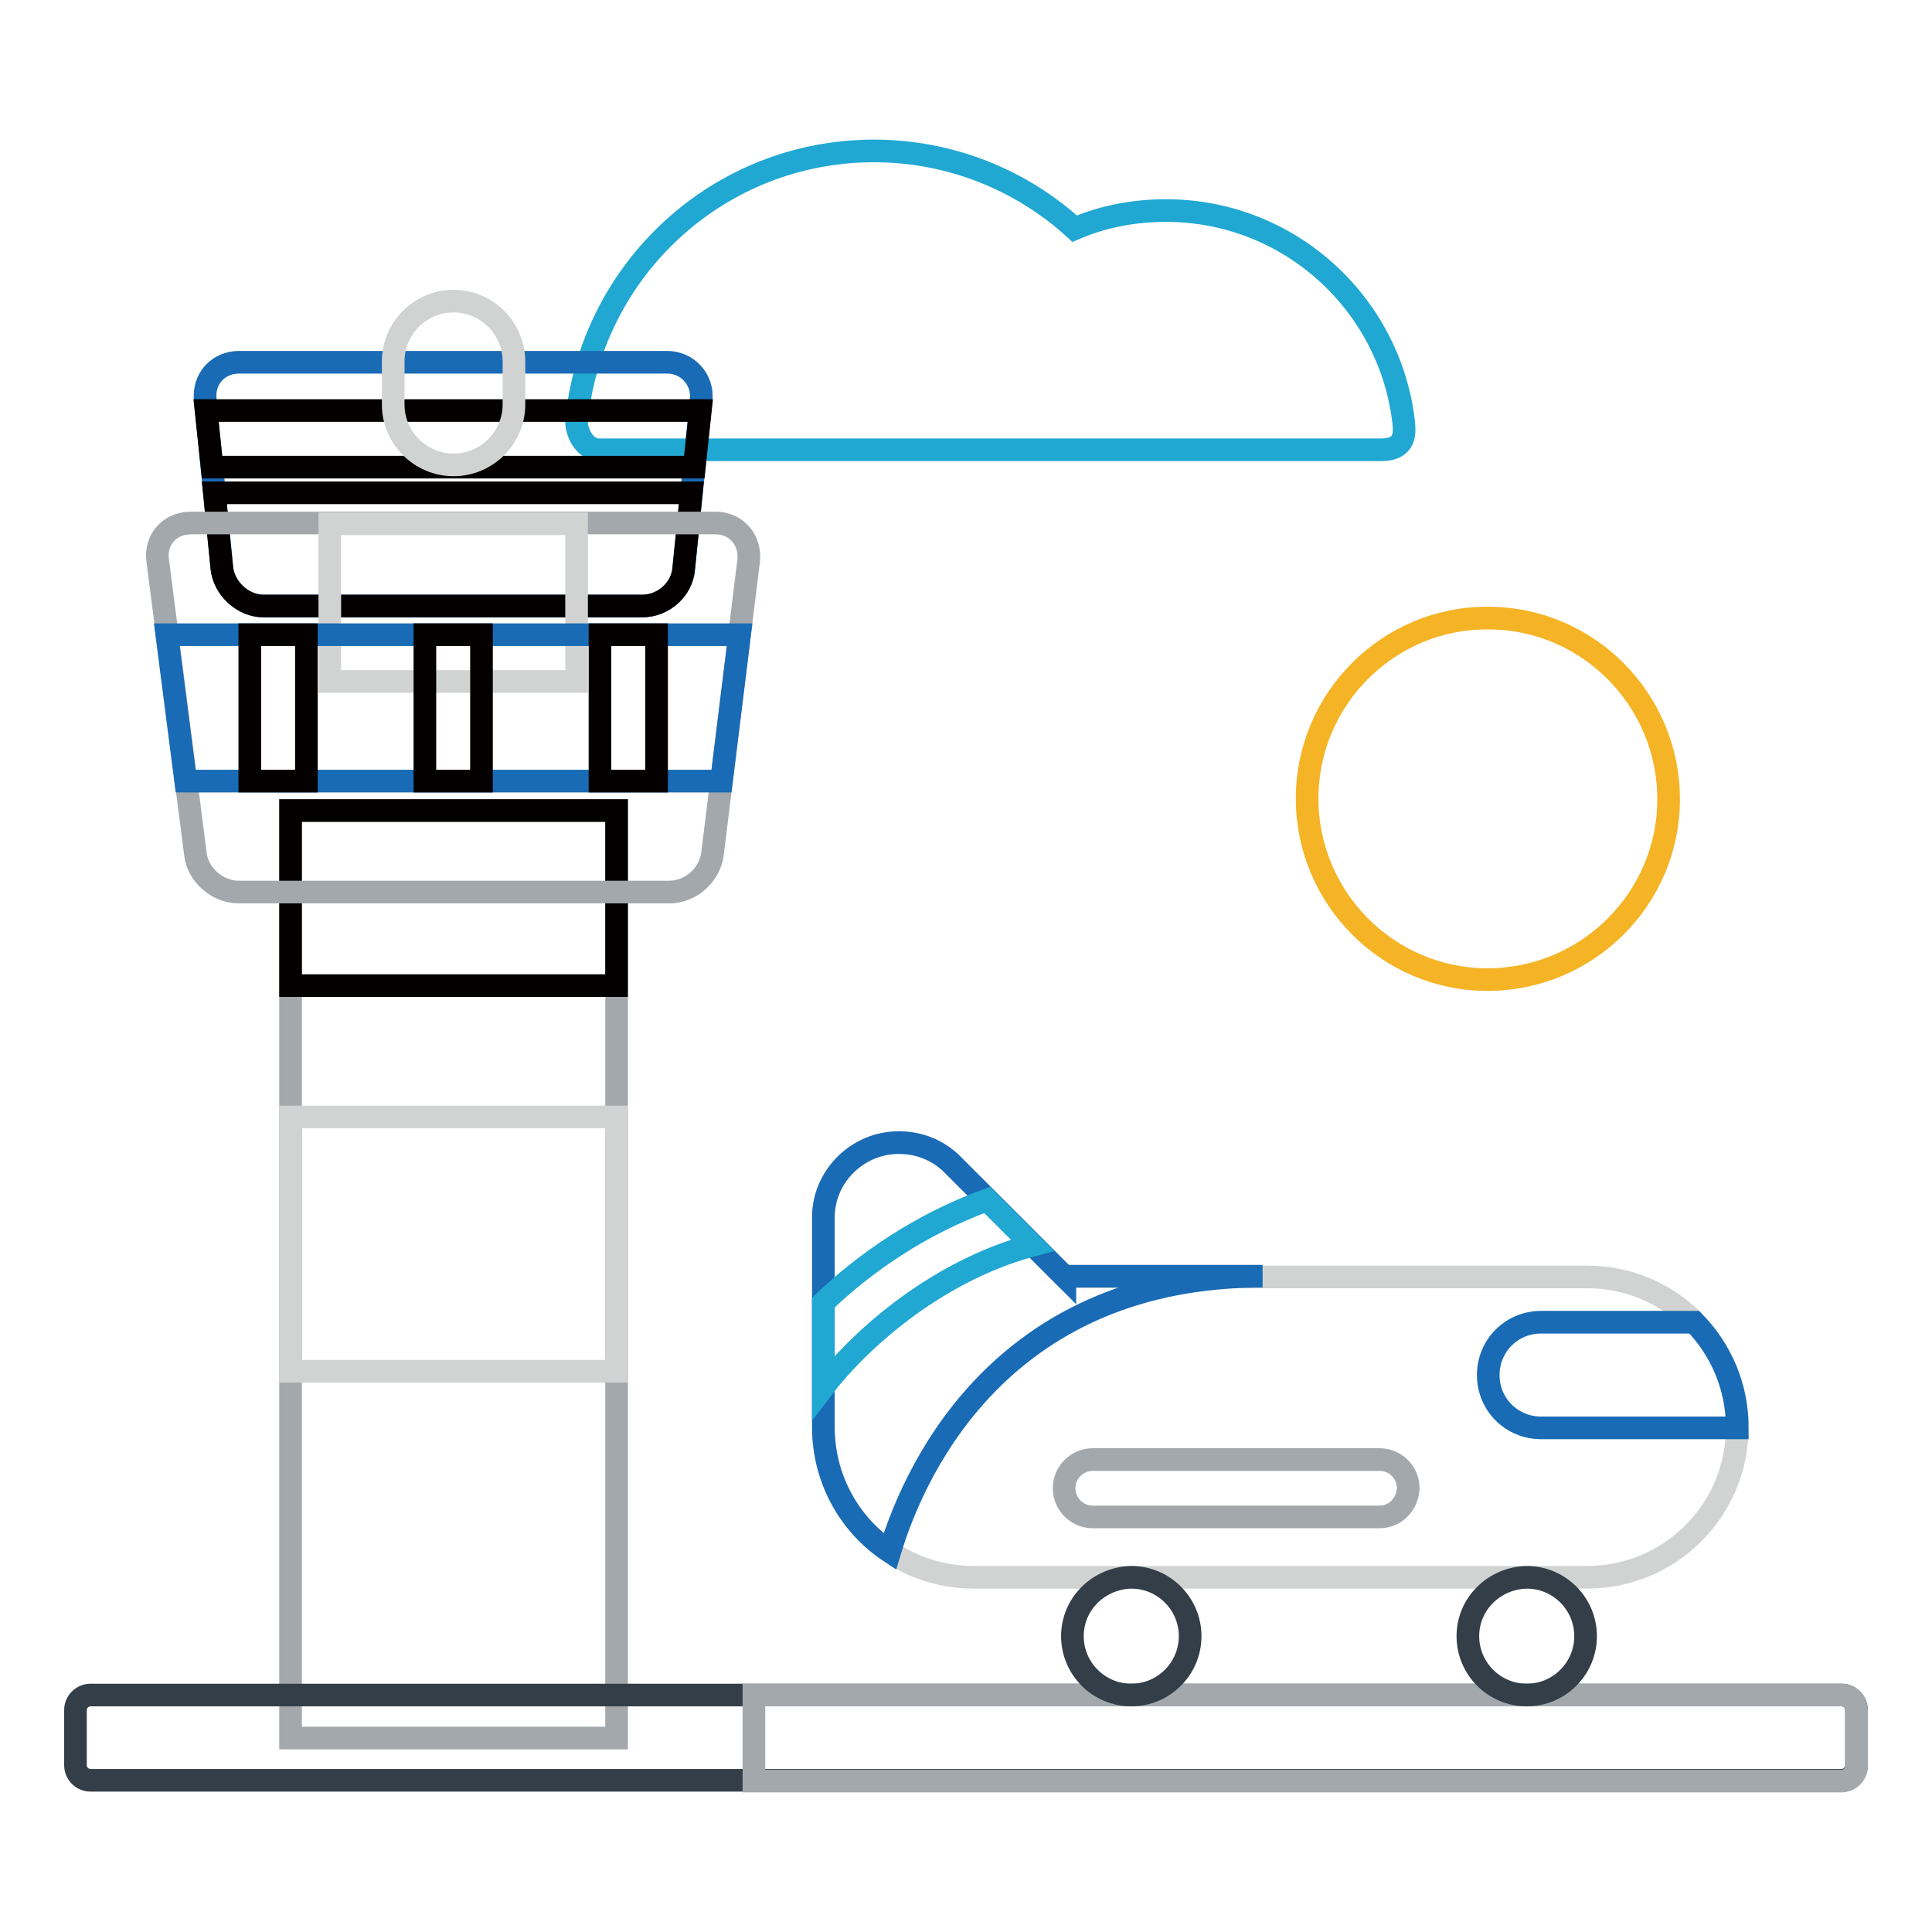 <?xml version="1.0" encoding="utf-8"?>
<!-- Svg Vector Icons : http://www.onlinewebfonts.com/icon -->
<!DOCTYPE svg PUBLIC "-//W3C//DTD SVG 1.1//EN" "http://www.w3.org/Graphics/SVG/1.1/DTD/svg11.dtd">
<svg version="1.1" xmlns="http://www.w3.org/2000/svg" xmlns:xlink="http://www.w3.org/1999/xlink" x="0px" y="0px" viewBox="0 0 256 256" enable-background="new 0 0 256 256" xml:space="preserve">
<g> <path stroke-width="3" fill-opacity="0" stroke="#20a8d3"  d="M115.8,20c10.2,0,19.6,3.9,26.6,10.3c3.7-1.6,7.8-2.4,12.1-2.4c16.3,0,29.7,12.3,31.5,28.1 c0.1,1.2,0.4,3.6-3,3.6H79.4c-2.1,0-3.1-2.6-3-3.9C78.4,35.7,95.2,20,115.8,20z"/> <path stroke-width="3" fill-opacity="0" stroke="#196bb5"  d="M92.9,53c0.3-2.7-1.8-5-4.5-5H31.7c-2.8,0-4.8,2.2-4.5,5l2.2,22.3c0.3,2.7,2.8,5,5.5,5h50.2 c2.8,0,5.3-2.2,5.5-5L92.9,53z"/> <path stroke-width="3" fill-opacity="0" stroke="#040000"  d="M27.3,54.4l0.8,7.5H92l0.8-7.5H27.3z"/> <path stroke-width="3" fill-opacity="0" stroke="#040000"  d="M28.4,65.3l1,10c0.3,2.7,2.8,5,5.5,5h50.2c2.8,0,5.3-2.2,5.5-5l1-10H28.4z"/> <path stroke-width="3" fill-opacity="0" stroke="#a3a8ac"  d="M38.5,107.4h43.2v122.9H38.5V107.4z"/> <path stroke-width="3" fill-opacity="0" stroke="#040000"  d="M38.5,107.4h43.2v23.2H38.5V107.4z"/> <path stroke-width="3" fill-opacity="0" stroke="#333e48"  d="M246,233.9c0,1.1-0.9,2-2,2H12c-1.1,0-2-0.9-2-2v-7.3c0-1.1,0.9-2,2-2H244c1.1,0,2,0.9,2,2V233.9z"/> <path stroke-width="3" fill-opacity="0" stroke="#a3a8ac"  d="M99.2,74.3c0.3-2.7-1.6-5-4.4-5H25.3c-2.8,0-4.8,2.2-4.4,5l5,38.9c0.3,2.7,2.9,5,5.7,5h57.1 c2.8,0,5.3-2.2,5.7-5L99.2,74.3z"/> <path stroke-width="3" fill-opacity="0" stroke="#d1d3d3"  d="M43.7,69.4h32.7v20.9H43.7V69.4z"/> <path stroke-width="3" fill-opacity="0" stroke="#196bb5"  d="M22.1,84.1l2.5,19.4h71L98,84.1H22.1z"/> <path stroke-width="3" fill-opacity="0" stroke="#040000"  d="M56.3,84.1h7.5v19.4h-7.5V84.1z M33.1,84.1h7.5v19.4h-7.5V84.1z M79.5,84.1H87v19.4h-7.5V84.1z"/> <path stroke-width="3" fill-opacity="0" stroke="#d1d3d3"  d="M38.5,148h43.2v33.7H38.5V148z M68.1,53.6c0,4.4-3.6,8-8,8c-4.4,0-8-3.6-8-8v-5.7c0-4.4,3.6-8,8-8 c4.4,0,8,3.6,8,8V53.6z"/> <path stroke-width="3" fill-opacity="0" stroke="#a3a8ac"  d="M244,224.6H99.9V236H244c1.1,0,2-0.9,2-2v-7.3C246,225.5,245.1,224.6,244,224.6z"/> <path stroke-width="3" fill-opacity="0" stroke="#d1d3d3"  d="M210.3,169.2h-69.2l-15.1-15.1c-1.8-1.7-4.2-2.7-6.9-2.7c-5.5,0-10,4.5-10,9.9v27.8 c0,11,8.9,19.9,19.9,19.9h81.3c11,0,19.9-8.9,19.9-19.9C230.2,178.1,221.3,169.2,210.3,169.2z"/> <path stroke-width="3" fill-opacity="0" stroke="#a3a8ac"  d="M182.8,201h-38c-2.1,0-3.8-1.7-3.8-3.8c0-2.1,1.7-3.8,3.8-3.8h38c2.1,0,3.8,1.7,3.8,3.8 C186.5,199.3,184.9,201,182.8,201z"/> <path stroke-width="3" fill-opacity="0" stroke="#196bb5"  d="M224.5,175.2h-20.3c-3.9,0-7,3.1-7,7c0,3.9,3.1,7,7,7h26v0C230.2,183.7,228,178.8,224.5,175.2L224.5,175.2z "/> <path stroke-width="3" fill-opacity="0" stroke="#333e48"  d="M194.5,216.8c0,4.3,3.5,7.8,7.8,7.8c4.3,0,7.8-3.5,7.8-7.8l0,0c0-4.3-3.5-7.8-7.8-7.8 C198,209.1,194.5,212.5,194.5,216.8L194.5,216.8z"/> <path stroke-width="3" fill-opacity="0" stroke="#333e48"  d="M142.1,216.8c0,4.3,3.5,7.8,7.8,7.8c4.3,0,7.8-3.5,7.8-7.8l0,0c0-4.3-3.5-7.8-7.8-7.8 C145.6,209.1,142.1,212.5,142.1,216.8L142.1,216.8z"/> <path stroke-width="3" fill-opacity="0" stroke="#196bb5"  d="M141.1,169.2l-15.1-15.1c-1.8-1.7-4.2-2.7-6.9-2.7c-5.5,0-10,4.5-10,9.9v27.8c0,6.9,3.5,13,8.8,16.5 c3.7-12.3,15.8-36.5,49.4-36.5H141.1z"/> <path stroke-width="3" fill-opacity="0" stroke="#20a8d3"  d="M130.8,159c-8.8,3.2-16.3,8.4-21.7,13.6v11.2c4.2-5.5,14.3-15.2,27.7-18.8L130.8,159L130.8,159z"/> <path stroke-width="3" fill-opacity="0" stroke="#f5b326"  d="M173.2,105.8c0,13.2,10.7,24,23.9,24c13.2,0,24-10.7,24-23.9c0,0,0,0,0,0c0-13.2-10.7-24-23.9-24 C184,81.8,173.2,92.6,173.2,105.8C173.2,105.8,173.2,105.8,173.2,105.8z"/></g>
</svg>